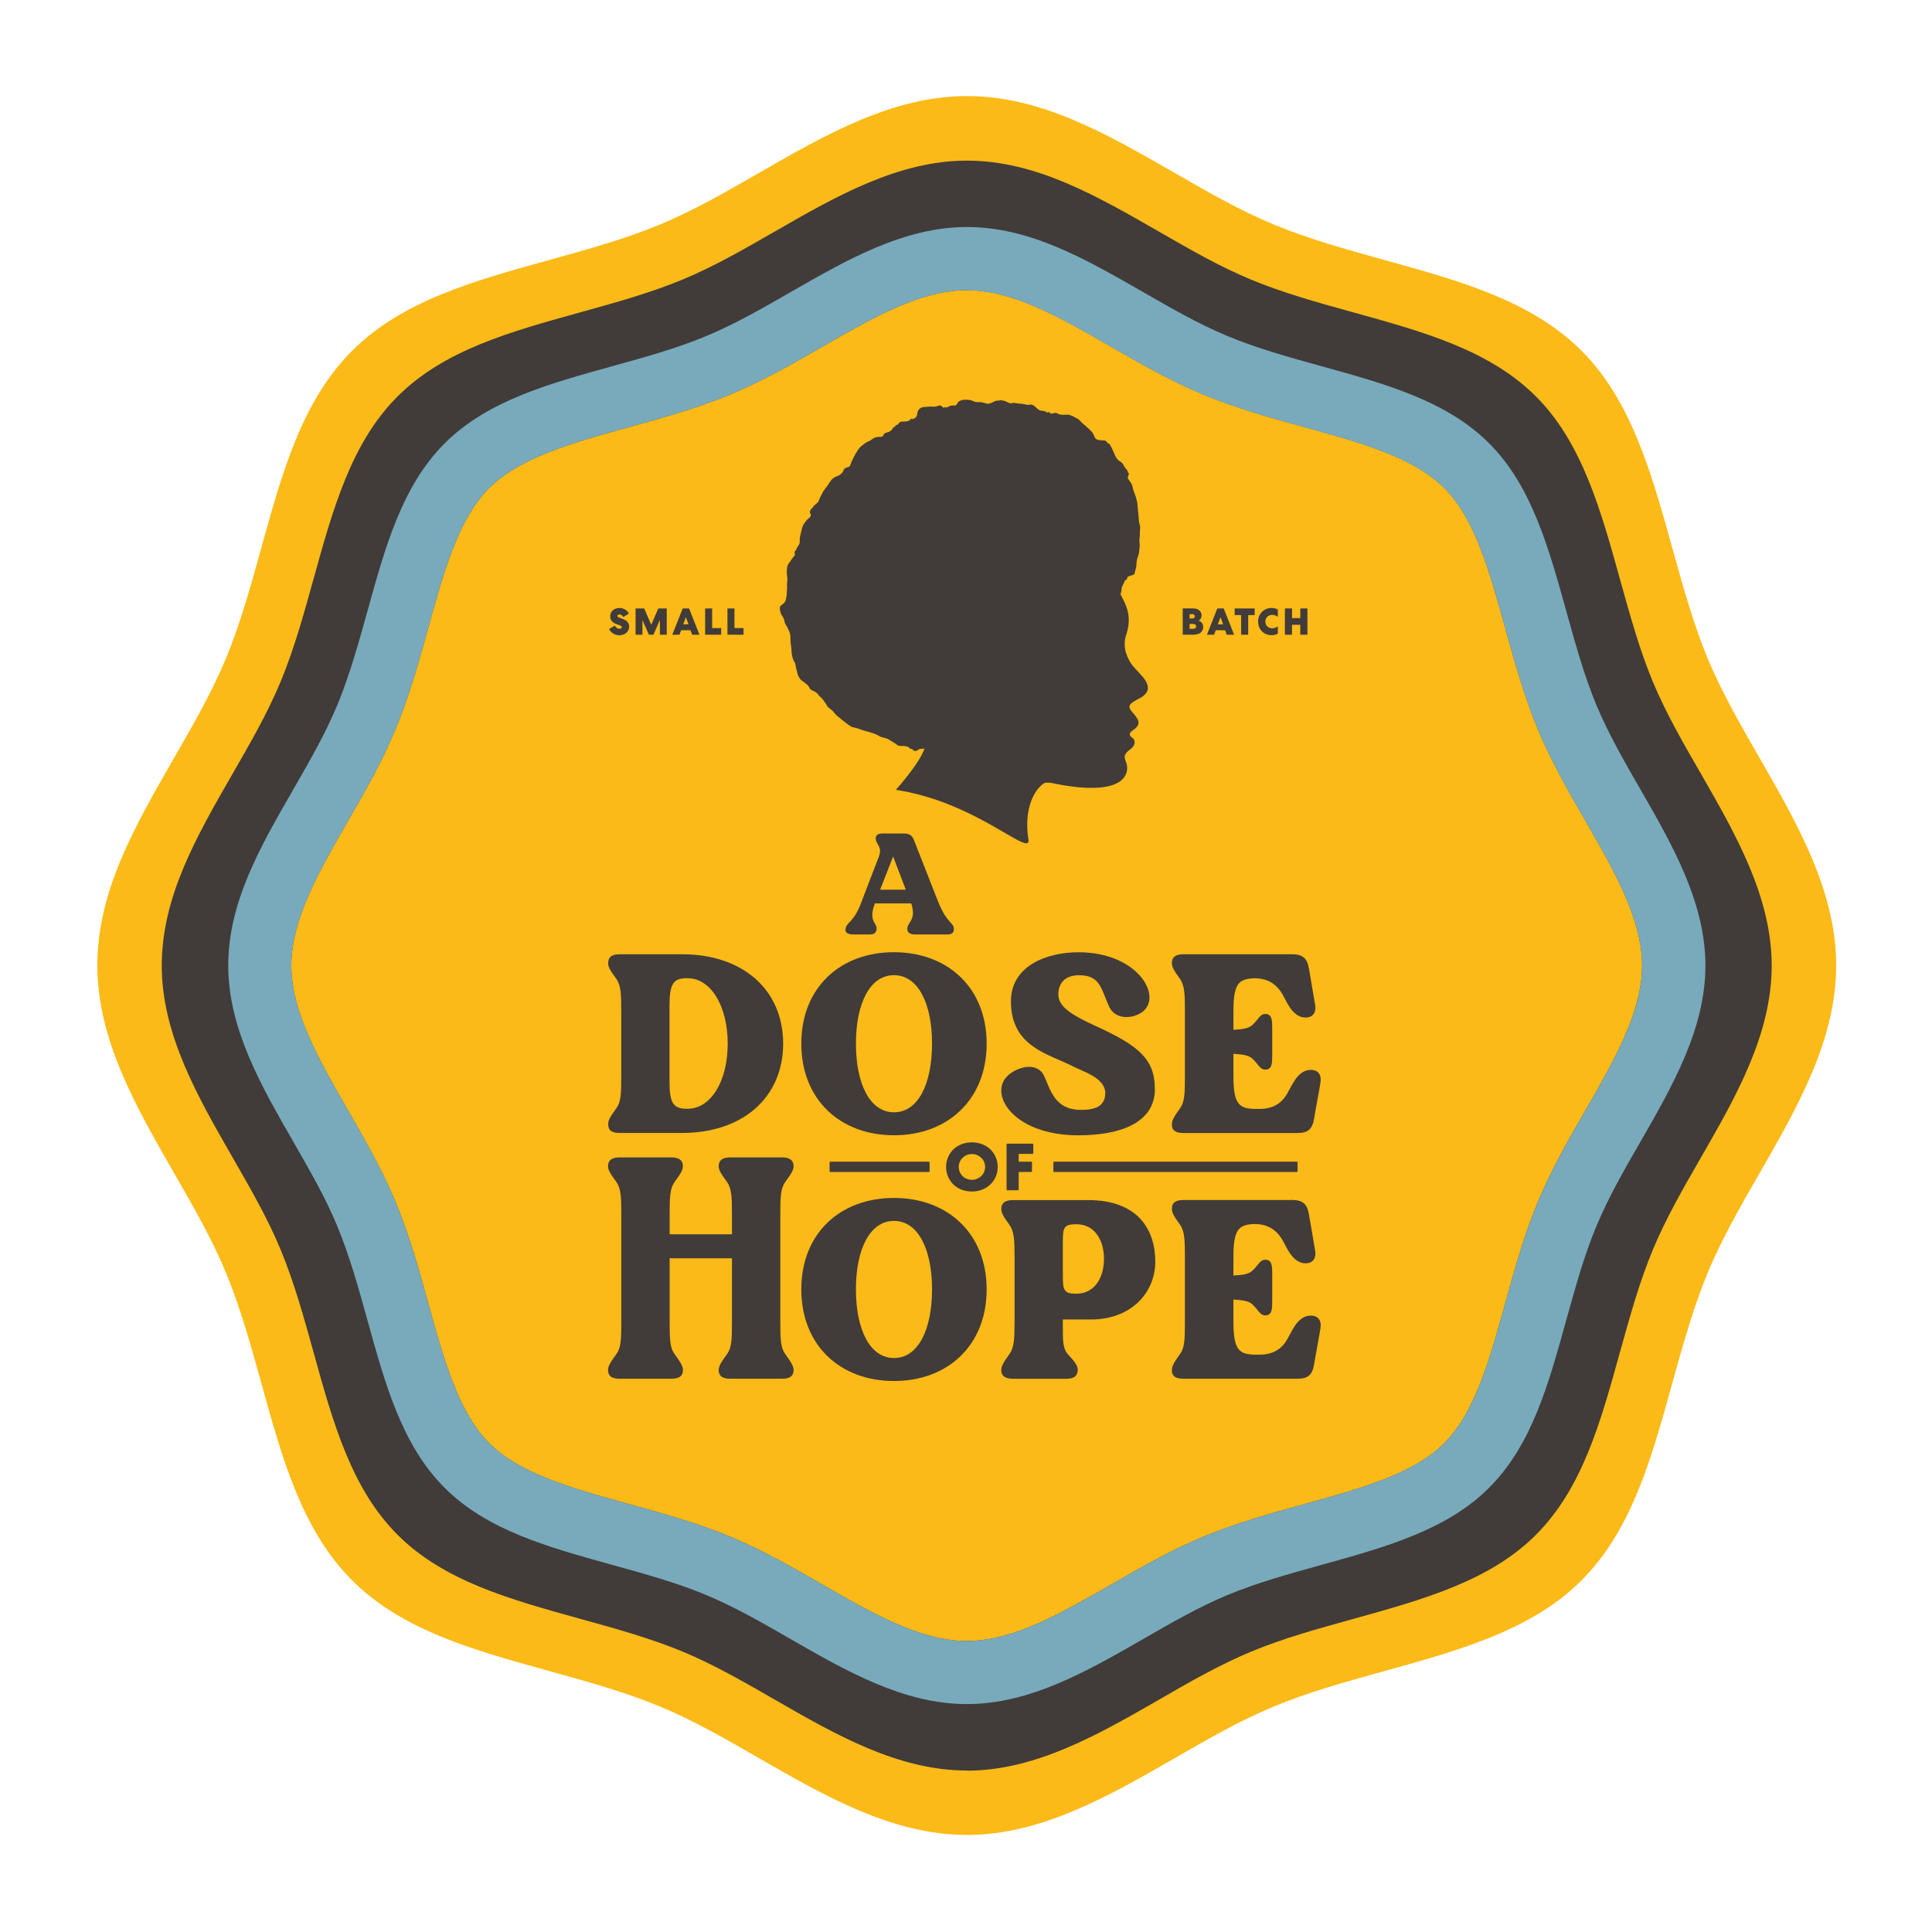 <svg xmlns="http://www.w3.org/2000/svg" id="Layer_1" viewBox="0 0 360 360"><defs><style>      .st0 {        fill: #78aabc;      }      .st1 {        fill: #413c39;      }      .st2 {        fill: #fbba17;      }    </style></defs><path class="st1" d="M219.87,268.94h1.21v3.66h1.31v-3.66h1.21v-1.23h-3.73v1.23ZM216.7,268.87h.46c.34,0,.58.2.58.52s-.25.52-.58.52h-.46v-1.05ZM216.7,270.99h.15l1.03,1.61h1.54l-1.25-1.82c.53-.27.89-.74.89-1.42,0-1.06-.78-1.66-1.92-1.66h-1.75v4.89h1.31v-1.61ZM211.93,269.33l.49,1.34h-.98l.49-1.34ZM211.35,267.71l-1.94,4.89h1.34l.31-.83h1.74l.31.83h1.37l-1.94-4.89h-1.2ZM205.65,272.6h2.99v-1.19h-1.68v-.7h1.5v-1.14h-1.5v-.67h1.66v-1.19h-2.98v4.89ZM200.14,272.6h1.33v-1.84h1.54v1.84h1.33v-4.89h-1.33v1.79h-1.54v-1.79h-1.33v4.89ZM192.64,272.6h1.33v-1.84h1.54v1.84h1.33v-4.89h-1.33v1.79h-1.54v-1.79h-1.33v4.89ZM187.92,268.94h1.21v3.66h1.31v-3.66h1.21v-1.23h-3.73v1.23ZM185.61,272.6h1.33v-4.89h-1.33v4.89ZM180.1,272.6l.89-2.98.89,2.98h1.14l1.68-4.89h-1.34l-.91,2.93-.88-2.93h-1.13l-.89,2.93-.9-2.93h-1.37l1.68,4.89h1.14ZM170.9,271.53c.36.76,1.12,1.17,1.92,1.17.94,0,1.82-.58,1.82-1.61,0-.67-.38-1.13-1.19-1.43l-.67-.25c-.19-.07-.32-.15-.32-.3,0-.18.15-.29.39-.29.3,0,.54.21.68.49l1.07-.66c-.34-.64-1.03-1.03-1.78-1.03-.99,0-1.7.64-1.7,1.57,0,.75.5,1.2,1.2,1.45l.59.21c.27.09.37.2.37.34,0,.2-.2.3-.45.3-.34,0-.69-.22-.84-.59l-1.1.65ZM168.53,272.6h1.33v-4.89h-1.33v4.89ZM164.89,269.57v-.8h.52c.25,0,.45.13.45.4s-.2.4-.45.4h-.52ZM164.89,271.52v-.91h.67c.32,0,.55.15.55.45s-.22.45-.55.45h-.67ZM163.61,272.6h2.03c1.11,0,1.79-.55,1.79-1.45,0-.56-.3-.97-.85-1.17.33-.18.55-.52.55-.94,0-.85-.66-1.33-1.57-1.33h-1.95v4.89ZM160.15,269.33l.49,1.34h-.98l.49-1.34ZM159.57,267.71l-1.94,4.89h1.34l.31-.83h1.74l.31.83h1.37l-1.94-4.89h-1.2ZM155.44,267.71v2.8l-1.88-2.8h-1.34v4.89h1.28v-2.77l1.9,2.77h1.33v-4.89h-1.28ZM149.63,267.71v2.8l-1.88-2.8h-1.34v4.89h1.28v-2.77l1.9,2.77h1.33v-4.89h-1.28ZM142.95,269.33l.49,1.34h-.98l.49-1.34ZM142.36,267.71l-1.94,4.89h1.34l.31-.83h1.74l.31.83h1.37l-1.94-4.89h-1.2ZM135.95,270.15c0,1.47,1.06,2.54,2.53,2.54.33,0,.73-.07,1.15-.29v-1.36c-.34.23-.65.36-1.07.36-.76,0-1.26-.56-1.26-1.25s.5-1.25,1.26-1.25c.43,0,.75.14,1.06.38v-1.37c-.36-.2-.76-.3-1.14-.3-1.45,0-2.54,1.12-2.54,2.54"></path><path class="st1" d="M239.43,118.27h1.33v-1.85h1.54v1.85h1.33v-4.89h-1.33v1.79h-1.54v-1.79h-1.33v4.89ZM234.44,115.82c0,1.47,1.06,2.54,2.53,2.54.33,0,.73-.07,1.15-.29v-1.36c-.34.23-.65.36-1.07.36-.76,0-1.26-.56-1.26-1.25s.5-1.25,1.26-1.25c.43,0,.75.14,1.06.38v-1.37c-.36-.2-.76-.3-1.14-.3-1.45,0-2.54,1.12-2.54,2.54M230.07,114.61h1.21v3.66h1.31v-3.66h1.21v-1.23h-3.73v1.23ZM227.43,115l.49,1.34h-.98l.49-1.34ZM226.84,113.38l-1.94,4.89h1.34l.31-.83h1.74l.31.83h1.37l-1.94-4.89h-1.2ZM221.52,115.24v-.8h.52c.25,0,.45.13.45.4s-.2.4-.45.4h-.52ZM221.52,117.19v-.91h.67c.32,0,.55.15.55.45s-.22.45-.55.45h-.67ZM220.25,118.27h2.03c1.11,0,1.79-.55,1.79-1.45,0-.56-.3-.97-.85-1.17.33-.18.55-.52.55-.94,0-.85-.66-1.33-1.57-1.33h-1.95v4.89Z"></path><path class="st1" d="M135.55,113.38v4.89h2.99v-1.24h-1.68v-3.65h-1.31ZM131.4,113.38v4.89h2.99v-1.24h-1.68v-3.65h-1.31ZM127.8,115l.49,1.34h-.98l.49-1.34ZM127.21,113.38l-1.94,4.89h1.34l.31-.83h1.74l.31.83h1.37l-1.94-4.89h-1.2ZM122.66,113.38l-1.31,3.03-1.31-3.03h-1.61v4.89h1.28v-2.73l1.2,2.73h.85l1.2-2.75v2.75h1.28v-4.89h-1.57ZM113.49,117.2c.36.76,1.12,1.17,1.92,1.17.94,0,1.82-.58,1.82-1.61,0-.67-.38-1.13-1.19-1.43l-.67-.25c-.19-.07-.32-.15-.32-.3,0-.17.15-.29.39-.29.3,0,.54.21.68.49l1.07-.66c-.34-.64-1.03-1.03-1.78-1.03-.99,0-1.71.64-1.71,1.57,0,.75.5,1.2,1.2,1.45l.59.21c.27.09.37.2.37.34,0,.2-.2.3-.45.3-.34,0-.69-.22-.84-.59l-1.1.65Z"></path><path class="st1" d="M164,166.03l2.42-6.18,2.36,6.18h-4.78ZM174.83,168.31c-1.69-4.3-4.24-10.85-4.46-11.36-.35-.94-.75-1.4-2.02-1.4h-3.92c-.83,0-1.21.27-1.26.83-.08,1.21,1.37,1.5.54,3.6-.67,1.69-2.04,5.29-3.2,8.33-1.5,4.11-2.98,3.71-2.98,5.24,0,.54.59.81,1.42.81h3.09c.83,0,1.13-.27,1.26-.81.3-1.45-1.64-1.4-.3-4.97h6.77l.13.38c.78,3.04-1.05,3.06-.83,4.59.08.54.59.81,1.42.81h5.96c.83,0,1.21-.27,1.26-.81.13-1.45-1.21-1.02-2.9-5.24"></path><path class="st2" d="M180.14,341.91c-13.85,0-26.47-7.26-38.67-14.28-5.99-3.45-12.17-7.02-18.52-9.66-6.47-2.68-13.37-4.59-20.67-6.61-14.1-3.91-27.38-7.58-36.69-16.91-9.31-9.31-12.99-22.61-16.89-36.7-1.92-6.94-3.89-14.07-6.62-20.65-2.55-6.16-5.85-11.91-9.67-18.57-7.01-12.19-14.27-24.8-14.27-38.62s6.94-25.89,14.29-38.67c3.47-6.02,7.05-12.24,9.66-18.52,2.72-6.58,4.7-13.73,6.61-20.65,3.9-14.08,7.58-27.38,16.9-36.7,9.34-9.34,22.68-13.03,36.8-16.94l.07-.02c7.2-1.99,14-3.88,20.52-6.58,6.26-2.59,12.51-6.2,18.56-9.68,12.19-7.01,24.79-14.25,38.61-14.25s25.98,6.99,38.84,14.39c6.25,3.59,12.13,6.97,18.34,9.54,6.48,2.69,13.29,4.58,20.5,6.58l.13.04c14.09,3.9,27.4,7.58,36.73,16.91,9.31,9.31,13.07,22.9,17.06,37.29,1.97,7.06,3.82,13.71,6.47,20.12,2.66,6.37,6.37,12.79,9.64,18.46,7.02,12.22,14.28,24.84,14.28,38.69s-7.25,26.46-14.26,38.65c-3.46,6.01-7.03,12.21-9.67,18.55-2.64,6.37-4.49,13-6.63,20.67-3.89,14.06-7.56,27.36-16.9,36.69-9.3,9.31-22.8,13.04-37.09,17-7.11,1.97-13.82,3.84-20.26,6.51-6.31,2.61-12.51,6.19-18.5,9.65-12.23,7.03-24.85,14.28-38.68,14.28"></path><path class="st1" d="M180.14,329.91c-12.83,0-24.51-6.72-35.8-13.22-5.54-3.19-11.27-6.5-17.15-8.94-5.99-2.48-12.38-4.25-19.14-6.12-13.05-3.62-25.35-7.02-33.98-15.65-8.62-8.62-12.03-20.94-15.64-33.98-1.78-6.42-3.61-13.03-6.13-19.12-2.36-5.71-5.41-11.03-8.95-17.19-6.49-11.28-13.21-22.96-13.21-35.76s6.42-23.97,13.23-35.81c3.21-5.57,6.53-11.33,8.94-17.15,2.52-6.09,4.35-12.72,6.12-19.12,3.61-13.04,7.02-25.36,15.65-33.98,8.65-8.65,21-12.06,34.07-15.68l.06-.02c6.67-1.85,12.96-3.59,19-6.09,5.79-2.4,11.59-5.74,17.19-8.96,11.29-6.49,22.95-13.19,35.75-13.19s24.06,6.47,35.96,13.32c5.79,3.33,11.23,6.46,16.98,8.84,6,2.49,12.31,4.24,18.98,6.09l.12.03c13.04,3.61,25.37,7.02,34.01,15.66,8.62,8.62,12.1,21.2,15.79,34.53,1.82,6.54,3.53,12.69,5.99,18.63,2.46,5.9,5.9,11.85,8.93,17.09,6.5,11.31,13.22,23,13.22,35.82s-6.71,24.5-13.21,35.79c-3.2,5.56-6.51,11.3-8.95,17.17-2.45,5.9-4.16,12.04-6.14,19.14-3.6,13.02-7,25.33-15.65,33.97-8.61,8.62-21.11,12.08-34.34,15.74-6.58,1.83-12.8,3.55-18.76,6.03-5.84,2.42-11.58,5.73-17.13,8.94-11.33,6.51-23.01,13.22-35.81,13.22"></path><path class="st2" d="M305.98,179.92c0-8.62-5.13-17.55-10.56-26.99-2.95-5.11-6.3-10.91-8.86-17.04-2.53-6.12-4.19-12.1-5.96-18.43-3.1-11.19-5.77-20.82-11.48-26.53-5.74-5.73-15.59-8.46-26.03-11.34l-.12-.03c-6.49-1.8-12.61-3.5-18.78-6.06-5.97-2.47-11.53-5.67-16.91-8.76-9.96-5.73-18.55-10.67-27.15-10.67s-17.5,5.12-26.93,10.54c-5.46,3.15-11.11,6.4-17.13,8.89-6.2,2.57-12.32,4.26-18.79,6.06l-.06.02c-10.46,2.89-20.33,5.63-26.08,11.37-5.72,5.72-8.45,15.57-11.33,25.99-1.72,6.22-3.5,12.65-6.09,18.91-2.51,6.05-5.74,11.67-8.87,17.1-5.43,9.45-10.57,18.38-10.57,26.98s5.13,17.51,10.56,26.95c3.31,5.77,6.43,11.21,8.89,17.14,2.59,6.25,4.37,12.67,6.08,18.87,2.89,10.45,5.62,20.3,11.34,26.02,5.72,5.73,15.55,8.45,25.96,11.33,6.59,1.83,12.79,3.54,18.96,6.1,6.11,2.54,11.94,5.91,17.1,8.88,9.43,5.43,18.35,10.56,26.97,10.56s17.52-5.12,26.96-10.55c5.43-3.13,11.04-6.37,17.1-8.88,6.14-2.55,12.17-4.23,18.57-6,11.07-3.07,20.62-5.71,26.34-11.43,5.74-5.73,8.46-15.57,11.34-25.99,1.92-6.9,3.58-12.85,6.1-18.93,2.53-6.09,5.76-11.69,8.88-17.11,5.43-9.43,10.55-18.34,10.55-26.96"></path><path class="st0" d="M180.14,54.07c-8.6,0-17.5,5.12-26.93,10.54-5.46,3.15-11.11,6.4-17.13,8.89-6.2,2.57-12.32,4.26-18.79,6.06l-.06.02c-10.46,2.89-20.33,5.63-26.08,11.37-5.72,5.72-8.45,15.57-11.33,25.99-1.72,6.22-3.5,12.65-6.09,18.91-2.51,6.05-5.74,11.67-8.87,17.1-5.43,9.45-10.57,18.38-10.57,26.98s5.13,17.51,10.56,26.95c3.31,5.77,6.43,11.21,8.88,17.14,2.59,6.25,4.37,12.67,6.08,18.87,2.89,10.45,5.62,20.3,11.34,26.02,5.72,5.73,15.55,8.45,25.96,11.33,6.59,1.83,12.79,3.54,18.96,6.1,6.11,2.54,11.94,5.91,17.1,8.88,9.43,5.43,18.35,10.56,26.97,10.56s17.52-5.12,26.96-10.55c5.43-3.13,11.04-6.37,17.1-8.88,6.14-2.55,12.17-4.23,18.57-6,11.07-3.07,20.62-5.71,26.34-11.43,5.74-5.73,8.46-15.57,11.34-25.99,1.92-6.9,3.58-12.85,6.1-18.92,2.53-6.09,5.76-11.69,8.88-17.11,5.43-9.43,10.55-18.34,10.55-26.96s-5.13-17.55-10.56-26.99c-2.95-5.11-6.3-10.91-8.86-17.04-2.53-6.12-4.19-12.1-5.96-18.43-3.1-11.19-5.77-20.82-11.48-26.53-5.74-5.73-15.59-8.46-26.03-11.34l-.12-.03c-6.49-1.8-12.61-3.5-18.78-6.06-5.97-2.47-11.53-5.67-16.91-8.76-9.96-5.73-18.55-10.67-27.15-10.67M180.14,317.53c-11.77,0-22.48-6.17-32.85-12.13-5.08-2.93-10.34-5.96-15.73-8.21-5.5-2.28-11.36-3.9-17.56-5.62-11.98-3.32-23.26-6.44-31.17-14.36-7.91-7.91-11.04-19.21-14.35-31.17-1.63-5.89-3.31-11.95-5.62-17.54-2.16-5.23-4.97-10.12-8.21-15.77-5.96-10.35-12.12-21.06-12.12-32.81s5.89-22,12.14-32.85c2.95-5.11,5.99-10.4,8.2-15.73,2.31-5.59,3.99-11.67,5.62-17.54,3.31-11.96,6.44-23.26,14.36-31.18,7.94-7.93,19.27-11.07,31.26-14.39l.06-.02c6.12-1.69,11.89-3.29,17.43-5.59,5.31-2.2,10.63-5.26,15.77-8.22,10.36-5.95,21.06-12.1,32.8-12.1s22.07,5.94,33,12.22c5.31,3.05,10.31,5.92,15.58,8.11,5.5,2.29,11.29,3.89,17.42,5.59l.11.03c11.97,3.31,23.28,6.44,31.2,14.36,7.91,7.9,11.1,19.45,14.49,31.68,1.67,6,3.24,11.64,5.49,17.09,2.26,5.41,5.41,10.87,8.19,15.68,5.97,10.38,12.13,21.1,12.13,32.87s-6.16,22.48-12.12,32.83c-2.94,5.1-5.97,10.37-8.21,15.75-2.25,5.41-3.81,11.04-5.63,17.56-3.3,11.95-6.42,23.24-14.36,31.16-7.9,7.91-19.37,11.08-31.5,14.44-6.04,1.68-11.74,3.26-17.21,5.53-5.36,2.22-10.62,5.26-15.72,8.2-10.39,5.97-21.11,12.13-32.86,12.13"></path><path class="st1" d="M194.42,146.01c.29-.18.94-.31,2.49.09,13.71,2.61,13.48-2.69,12.94-4-.4-.97-.33-1.28-.08-1.67.19-.29.46-.53.75-.73.99-.69.97-1.38.82-1.79-.07-.2-.22-.37-.4-.48-.32-.2-.85-.68.19-1.39,1.82-1.16.83-2.2-.11-3.31-.94-1.1-.9-1.49,1.6-2.76,3.09-1.93-.22-4.24-1.54-5.9-.41-.51-.74-1.12-1.01-1.72-.56-1.27-.67-2.72-.23-4.04.34-1.02.76-2.66.26-4.57-.28-1.04-.82-2.07-1.32-3.05.04-.1.08-.19.12-.29.11-.32.04-.71.16-1.02.12-.32.32-.6.43-.91,0-.27.33-.36.56-.64-.13-.3.25-.45.65-.57.36-.11.68-.19.73-.42.05-.42.22-.82.29-1.23.07-.42.04-.85.12-1.26.08-.42.29-.8.37-1.21.07-.41.1-.83.15-1.25.05-.41-.06-.84-.05-1.26.02-.41.12-.82.09-1.25-.02-.38.07-.77.05-1.16-.02-.38-.2-.76-.23-1.15-.03-.39-.05-.77-.09-1.15-.04-.39-.07-.77-.12-1.15-.05-.38-.03-.78-.11-1.16-.07-.38-.19-.75-.29-1.12-.1-.37-.27-.72-.4-1.09-.13-.36-.15-.78-.31-1.13-.16-.35-.43-.64-.63-.98-.41-.38.38-1.04-.05-1.2-.08-.37-.31-.63-.55-.91-.23-.27-.34-.67-.6-.93-.26-.26-.68-.38-.84-.7-.28-.24-.4-.61-.56-.94-.17-.33-.29-.68-.45-1-.17-.33-.31-.75-.61-.97-.19-.05-.28-.15-.39-.33-.23-.32-.7-.24-1.08-.27-.38-.04-.86-.08-1.07-.43-.19-.35-.3-.74-.55-1.05-.25-.31-.56-.56-.84-.84-.28-.27-.58-.53-.89-.78-.3-.25-.54-.59-.86-.83-.32-.24-.72-.34-1.04-.58-.31-.09-.61-.27-.96-.27-.34,0-.68.06-1,.02-.35-.03-.68-.08-.95-.27-.4-.33-1.16.41-1.39-.17-.27-.08-.31-.04-.56.04-.24-.41-.45-.18-.84-.37-.43.06-.77-.23-1.11-.56-.35-.32-.72-.66-1.16-.54-.39.08-.76-.01-1.16-.12-.39-.1-.82-.06-1.2-.13-.4-.08-.76-.16-1.15,0-.41,0-.78-.31-1.15-.42-.4-.13-.83-.24-1.22-.06-.34-.15-.67.1-1.01.24-.34.15-.67.34-1,.31-.31-.03-.68-.19-1.09-.28-.35-.07-.76.03-1.14-.05-.37-.07-.72-.33-1.08-.37-.4-.05-.8-.06-1.14-.04-.43.03-.79.21-1.04.42-.21.36-.43.78-.69.63-.32,0-.65,0-.94.15-.29.14-.54.32-.88.17-.14.2-.32.08-.5-.12-.21-.23-.51-.25-.79-.1-.42.21-.91.11-1.4.12-.47,0-.95.06-1.41.11-.33.07-.66.29-.85.63-.17.3-.12.75-.28,1.05-.19.36-.5.49-.83.53-.32-.03-.14-.27-.34.1-.23.27-.63.36-1.09.36-.45,0-.86-.01-1.08.34-.11.21-.24.32-.53.32-.15.31-.15.37-.46.4-.2.44-.47.69-.75.83-.37.18-.82.16-1.02.48-.1.16-.17.42-.35.46-.41.06-.84,0-1.21.13-.39.13-.7.42-1.04.61-.35.2-.76.32-1.06.58-.31.26-.66.5-.92.81-.26.3-.45.68-.68,1.02-.22.34-.38.71-.56,1.08-.18.36-.33.74-.47,1.12-.08.31-.42.32-.71.42-.32.1-.51.31-.56.61-.12.32-.43.57-.72.77-.27.18-.64.25-.92.43-.29.19-.6.4-.73.71-.25.27-.42.61-.64.92-.21.3-.48.58-.68.9-.2.31-.33.67-.53,1-.19.32-.27.71-.47,1.03-.2.31-.61.5-.84.8-.23.41-.84.75-.67,1.22-.11.08.11.15.14.28.11.63-.56.76-.9,1.29-.21.28-.46.58-.6.92-.13.33-.21.7-.29,1.06-.08.35-.16.7-.24,1.06-.08.36.03.76-.07,1.1-.1.36-.39.65-.55.96-.01.33-.37.45-.37.72,0,.19.11.46,0,.61-.3.31-.51.61-.7.91-.22.36-.52.64-.62.99-.11.39-.13.78-.14,1.17-.01.39.09.77.12,1.16.03.39-.09.79-.07,1.18.02.38.03.76-.02,1.15-.04.37.02.77-.13,1.16,0,.37-.12.73-.33,1.03-.19.28-.63.44-.83.74-.08.37.02.8.12,1.17.09.35.37.64.55.99.17.33.15.77.34,1.1.19.34.4.65.54.98.15.36.34.7.36,1.06.07.42.04.86.06,1.3.02.43.14.87.16,1.3.02.44.04.87.13,1.28.09.42.23.81.45,1.19.21.27.18.66.27.99.08.33.17.67.25.99.08.34.19.69.41.95.16.39.59.6.93.87.36.28.77.54.89.93.17.39.53.53.93.71.4.18.73.47.91.85.37.23.62.56.87.92.24.34.52.66.69,1.07.29.25.6.48.89.74.28.25.48.62.77.87.29.25.6.49.89.73.3.25.6.49.9.72.31.23.63.46.95.67.35.16.78.18,1.15.31.37.13.73.27,1.11.39.37.12.76.19,1.14.3.37.11.74.27,1.11.39.37.12.69.4,1.06.53.37.14.78.16,1.13.32.36.16.68.4,1.02.59.34.19.66.41.98.65.41.22.88.07,1.27.13.38.06.8.14,1.11.58.17-.14.29-.02.42.11.3.32.52.29.77.14.26-.16.52-.32.8-.31.2-.01.4-.03.59-.04-.92,2.81-5.33,7.68-5.33,7.68,14.81,2.28,24.6,12.19,24.74,9.51-1.26-7.86,2.58-10.63,2.83-10.68"></path><path class="st1" d="M135.55,113.38v4.89h2.99v-1.24h-1.68v-3.65h-1.31ZM131.39,113.38v4.89h2.99v-1.24h-1.68v-3.65h-1.31ZM127.8,115l.49,1.33h-.98l.49-1.33ZM127.21,113.38l-1.94,4.89h1.34l.31-.83h1.74l.31.83h1.37l-1.94-4.89h-1.2ZM122.66,113.38l-1.31,3.03-1.31-3.03h-1.61v4.89h1.28v-2.73l1.2,2.73h.85l1.2-2.75v2.75h1.28v-4.89h-1.57ZM113.49,117.2c.36.76,1.13,1.17,1.92,1.17.94,0,1.82-.58,1.82-1.61,0-.67-.38-1.13-1.19-1.43l-.67-.25c-.19-.07-.32-.15-.32-.3,0-.17.15-.29.39-.29.3,0,.54.21.68.49l1.07-.66c-.34-.64-1.03-1.03-1.78-1.03-.99,0-1.71.64-1.71,1.57,0,.75.5,1.2,1.2,1.45l.59.21c.27.09.37.2.37.34,0,.2-.2.3-.45.3-.34,0-.68-.22-.84-.59l-1.1.65Z"></path><path class="st1" d="M239.42,118.27h1.33v-1.85h1.54v1.85h1.33v-4.89h-1.33v1.79h-1.54v-1.79h-1.33v4.89ZM234.43,115.82c0,1.47,1.06,2.54,2.53,2.54.33,0,.73-.07,1.15-.29v-1.36c-.34.23-.65.36-1.07.36-.76,0-1.26-.56-1.26-1.25s.5-1.25,1.26-1.25c.43,0,.75.14,1.06.38v-1.37c-.36-.2-.76-.3-1.14-.3-1.45,0-2.54,1.12-2.54,2.54M230.06,114.61h1.21v3.66h1.31v-3.66h1.21v-1.23h-3.73v1.23ZM227.42,115l.49,1.34h-.98l.49-1.34ZM226.83,113.38l-1.94,4.89h1.34l.31-.83h1.74l.31.83h1.37l-1.94-4.89h-1.2ZM221.66,115.24v-.8h.52c.25,0,.45.13.45.4s-.2.4-.45.4h-.52ZM221.66,117.18v-.91h.67c.32,0,.55.15.55.45s-.22.45-.55.45h-.67ZM220.38,118.27h2.03c1.11,0,1.79-.55,1.79-1.45,0-.56-.3-.97-.85-1.17.33-.18.55-.52.55-.94,0-.85-.66-1.34-1.57-1.34h-1.95v4.89Z"></path><path class="st1" d="M146.3,252.29c1.24,1.71,1.62,2.33,1.57,3.19-.1,1-.76,1.43-2.24,1.43h-9.47c-1.47,0-2.14-.43-2.24-1.43-.05-.86.33-1.48,1.57-3.19.86-1.19.9-2.76.9-6.09v-11.74h-11.61v11.74c0,3.33.05,4.9.9,6.09,1.24,1.71,1.62,2.33,1.57,3.19-.1,1-.76,1.43-2.24,1.43h-9.47c-1.47,0-2.14-.43-2.24-1.43-.05-.86.33-1.48,1.57-3.19.86-1.19.9-2.76.9-6.09v-19.84c0-3.28-.05-4.85-.9-6.09-1.24-1.71-1.62-2.28-1.57-3.14.09-1,.76-1.47,2.24-1.47h9.47c1.47,0,2.14.48,2.24,1.47.05.86-.33,1.43-1.57,3.14-.86,1.24-.9,2.81-.9,6.09v3.63h11.61v-3.63c0-3.28-.05-4.85-.9-6.09-1.24-1.71-1.62-2.28-1.57-3.14.09-1,.76-1.47,2.24-1.47h9.47c1.47,0,2.14.48,2.24,1.47.05.86-.33,1.43-1.57,3.14-.86,1.24-.9,2.81-.9,6.09v19.84c0,3.33.05,4.9.9,6.09"></path><path class="st1" d="M183.85,240.25c0,10.42-7.23,17.08-17.27,17.08s-17.27-6.66-17.27-17.08,7.23-17.03,17.27-17.03,17.27,6.66,17.27,17.03M173.67,240.25c0-7.52-2.62-12.75-7.09-12.75s-7.09,5.23-7.09,12.75,2.62,12.8,7.09,12.8,7.09-5.23,7.09-12.8"></path><path class="st1" d="M215.27,235.07c0,5.99-4.71,10.8-11.94,10.8h-5.28v2.24c0,2.09.14,3.33.9,4.19,1.33,1.43,2,2.28,1.86,3.19-.14.95-.71,1.43-2.19,1.43h-9.8c-1.47,0-2.14-.48-2.24-1.43-.05-.86.29-1.48,1.52-3.19.86-1.19.95-2.76.95-6.09v-11.89c0-3.28-.09-4.85-.95-6.09-1.24-1.71-1.57-2.28-1.52-3.14.09-1,.76-1.47,2.24-1.47h13.94c9.23,0,12.51,5.47,12.51,11.47M205.71,234.59c0-3.71-1.9-6.47-5.09-6.47h-.19c-2.19,0-2.38.71-2.38,3.09v6.71c0,2.38.19,3.14,2.38,3.14h.19c3.19,0,5.09-2.81,5.09-6.47"></path><path class="st1" d="M246.06,247.44c-.33,2.09-.86,4.71-1.19,6.76-.33,2.05-1.19,2.71-3.14,2.71h-21.17c-1.43,0-2.14-.43-2.19-1.43-.05-.86.28-1.47,1.52-3.19.86-1.19.9-2.76.9-6.09v-11.89c0-3.28-.05-4.85-.9-6.09-1.24-1.71-1.57-2.28-1.52-3.14.05-1,.76-1.48,2.19-1.48h20.17c2,0,2.86.71,3.19,2.76.33,2,.81,4.66,1.14,6.71.24,1.47-.52,2.33-1.76,2.33-2.19,0-3.28-2.33-4.19-4.09-.71-1.28-2.05-3.19-5.28-3.24-3.09.09-4,1.05-4,6.23v3.38c1.57-.09,2.76-.24,3.43-.81,1.24-1.09,1.47-2.14,2.52-2.14,1.28,0,1.28,1.28,1.28,2.71v4.95c0,1.43,0,2.71-1.28,2.71-1.05,0-1.28-1.05-2.52-2.14-.67-.57-1.86-.71-3.43-.81v4.04c0,5.38,1,6.23,4.28,6.23h.62c3.28,0,4.66-1.9,5.33-3.24.95-1.76,2-4.04,4.23-4.04,1.19,0,2,.81,1.76,2.28"></path><path class="st1" d="M145.93,194.46c0,9.94-7.42,16.65-18.84,16.65h-11.56c-1.48,0-2.14-.43-2.19-1.43-.09-.86.28-1.48,1.52-3.19.86-1.19.9-2.76.9-6.09v-11.89c0-3.28-.05-4.85-.9-6.09-1.24-1.71-1.62-2.28-1.52-3.14.05-1,.71-1.47,2.19-1.47h11.56c11.42,0,18.84,6.71,18.84,16.65M135.6,194.46c0-6.9-3.09-12.18-7.47-12.18h-.24c-2.52,0-3.14,1.24-3.14,5.19v13.99c0,3.9.62,5.14,3.14,5.14h.24c4.38,0,7.47-5.23,7.47-12.13"></path><path class="st1" d="M183.85,194.46c0,10.42-7.23,17.08-17.27,17.08s-17.27-6.66-17.27-17.08,7.23-17.03,17.27-17.03,17.27,6.66,17.27,17.03M173.67,194.46c0-7.52-2.62-12.75-7.09-12.75s-7.09,5.23-7.09,12.75,2.62,12.8,7.09,12.8,7.09-5.23,7.09-12.8"></path><path class="st1" d="M246.06,201.65c-.33,2.09-.86,4.71-1.19,6.76-.33,2.05-1.19,2.71-3.14,2.71h-21.17c-1.43,0-2.14-.43-2.19-1.43-.05-.86.29-1.47,1.52-3.19.86-1.19.9-2.76.9-6.09v-11.89c0-3.28-.05-4.85-.9-6.09-1.24-1.71-1.57-2.28-1.52-3.14.05-1,.76-1.48,2.19-1.48h20.17c2,0,2.85.71,3.19,2.76.33,2,.81,4.66,1.14,6.71.24,1.47-.52,2.33-1.76,2.33-2.19,0-3.28-2.33-4.19-4.09-.71-1.28-2.05-3.19-5.28-3.24-3.09.09-4,1.05-4,6.23v3.38c1.57-.09,2.76-.24,3.43-.81,1.24-1.09,1.47-2.14,2.52-2.14,1.28,0,1.28,1.28,1.28,2.71v4.95c0,1.43,0,2.71-1.28,2.71-1.05,0-1.28-1.05-2.52-2.14-.67-.57-1.86-.71-3.43-.81v4.04c0,5.38,1,6.23,4.28,6.23h.62c3.28,0,4.66-1.9,5.33-3.24.95-1.76,2-4.04,4.23-4.04,1.19,0,2,.81,1.76,2.28"></path><path class="st1" d="M168.78,165.78l-2.36-6.18-2.42,6.18h4.78ZM177.73,173.31c-.05.54-.43.81-1.26.81h-5.96c-.83,0-1.34-.27-1.42-.81-.22-1.53,1.61-1.56.83-4.59l-.13-.38h-6.77c-1.34,3.57.59,3.52.29,4.97-.13.54-.43.81-1.26.81h-3.09c-.83,0-1.42-.27-1.42-.81,0-1.53,1.48-1.13,2.98-5.24,1.16-3.04,2.53-6.63,3.2-8.33.83-2.09-.62-2.39-.54-3.6.05-.56.43-.83,1.26-.83h3.92c1.26,0,1.67.46,2.01,1.4.21.51,2.77,7.06,4.46,11.36,1.69,4.22,3.04,3.79,2.9,5.24"></path><path class="st1" d="M176.29,217.44c0-.64.12-1.25.36-1.8.24-.56.57-1.04.99-1.46.42-.41.93-.74,1.51-.97.59-.23,1.23-.35,1.94-.35s1.34.12,1.93.35c.59.23,1.1.56,1.53.97.43.42.76.9,1,1.46.24.56.36,1.16.36,1.8s-.12,1.25-.36,1.8c-.24.56-.57,1.04-1,1.46-.43.41-.94.74-1.53.97-.59.23-1.24.35-1.93.35s-1.35-.12-1.94-.35c-.59-.23-1.09-.56-1.51-.97-.42-.42-.75-.9-.99-1.46-.24-.56-.36-1.16-.36-1.8M178.65,217.44c0,.35.07.66.2.96.13.29.31.55.53.76.22.22.48.38.78.5.3.12.61.18.94.18s.64-.06.94-.18c.29-.12.56-.29.78-.5.23-.21.41-.47.54-.76.13-.29.2-.61.2-.96s-.07-.66-.2-.96c-.13-.29-.31-.55-.54-.76-.23-.21-.49-.38-.78-.5-.3-.12-.61-.18-.94-.18s-.64.06-.94.18c-.3.12-.55.29-.78.5-.22.22-.4.47-.53.76-.13.29-.2.61-.2.96"></path><path class="st1" d="M192.4,215.01h-2.58v1.45h2.34c.08,0,.14.06.14.14v1.64c0,.08-.06.14-.14.14h-2.34v3.27c0,.08-.06.14-.14.14h-1.98c-.08,0-.14-.06-.14-.14v-8.41c0-.08.06-.14.14-.14h4.7c.08,0,.14.06.14.14v1.64c0,.08-.06.14-.14.14"></path><path class="st1" d="M239.3,218.38h2.34c.08,0,.14-.06.14-.14v-1.64c0-.08-.06-.14-.14-.14h-45.22c-.08,0-.14.06-.14.14v1.64c0,.08.06.14.14.14h42.88Z"></path><path class="st1" d="M170.74,218.38h2.34c.08,0,.14-.06.14-.14v-1.64c0-.08-.06-.14-.14-.14h-18.36c-.08,0-.14.06-.14.14v1.64c0,.08.06.14.14.14h16.02Z"></path><path class="st1" d="M215.2,202.89c0,6.53-6.81,8.66-14.28,8.66-11.9,0-16.69-7.47-13.27-10.99,1.62-1.67,5.49-2.9,6.87-.14,1.14,2.28,1.82,6.39,6.88,6.39,1.86,0,4.55-.24,4.55-3.11s-4.15-4.02-6.06-5.02c-4.57-2.33-11.51-3.63-11.52-12.08,0-6.58,6.56-9.16,12.61-9.16,10.86,0,15.58,7.98,12.06,10.98-1.81,1.47-5.19,1.72-6.38-.86-1.48-3.21-1.57-5.84-5.6-5.84-2.64,0-3.85,1.53-3.85,3.57,0,2.16,2.06,3.66,6.96,5.9,7.85,3.57,11.02,6.08,11.02,11.7"></path></svg>